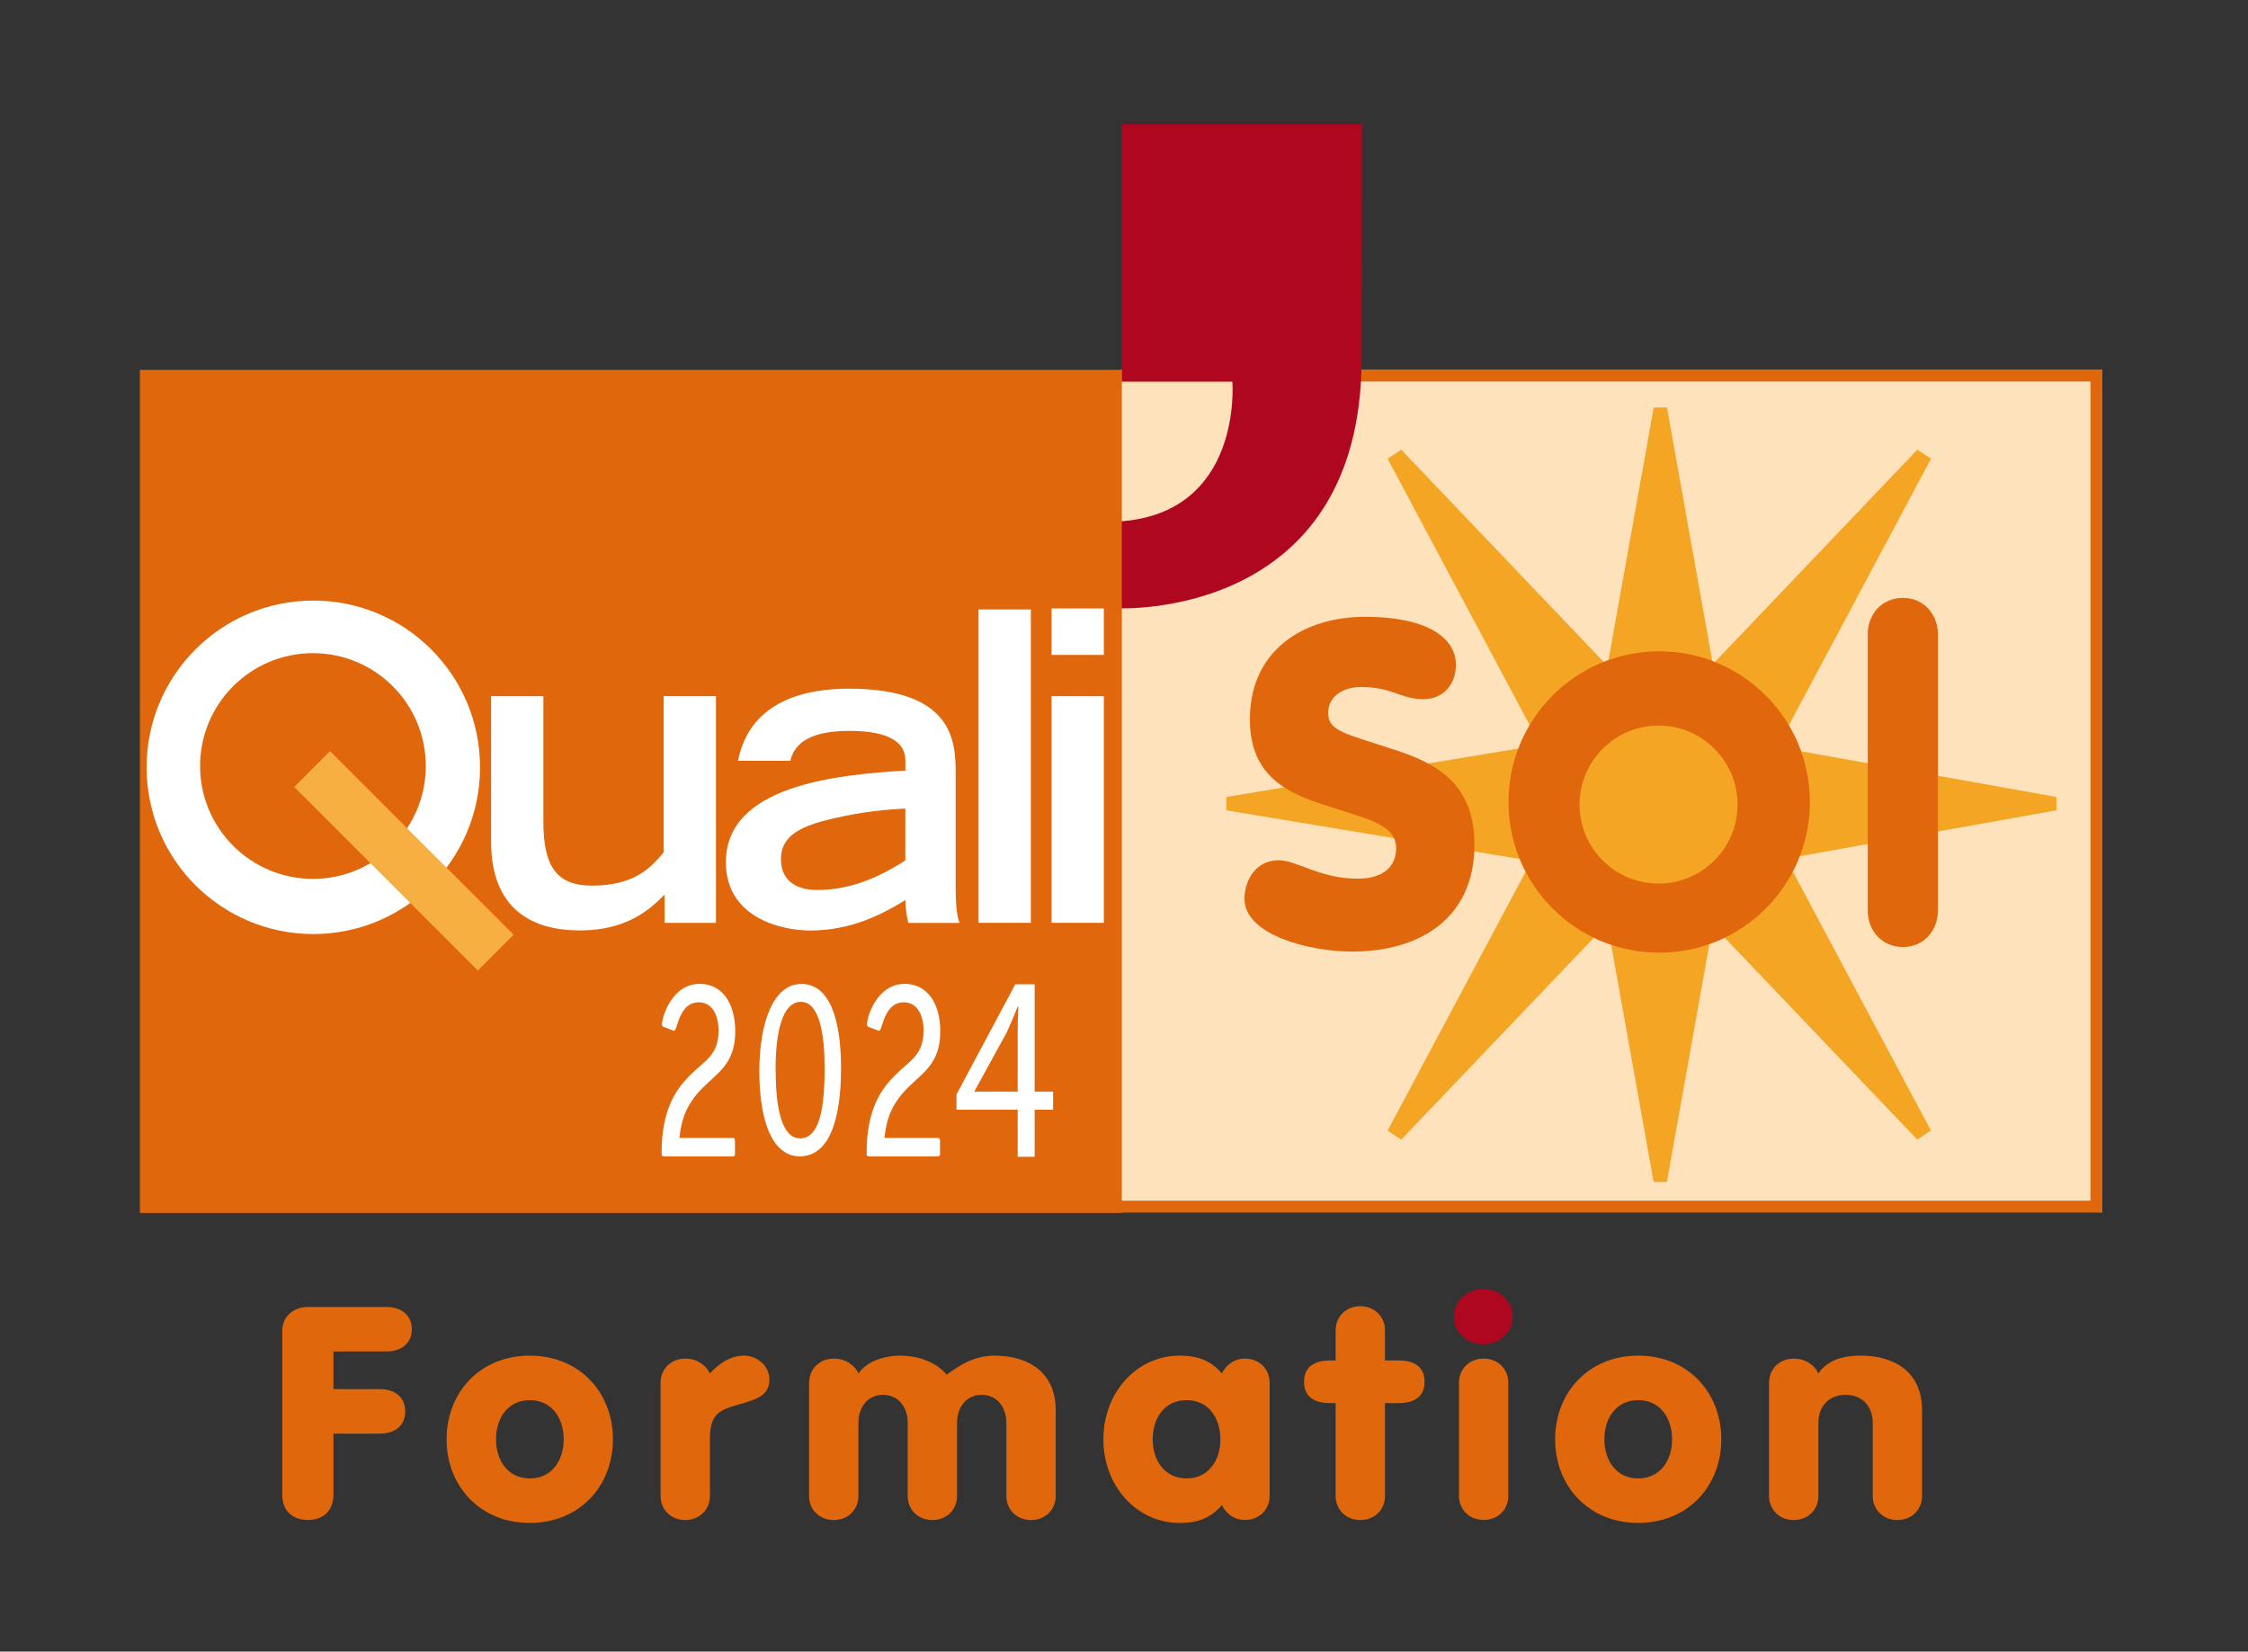 <?xml version="1.0" encoding="UTF-8"?>
<svg id="Calque_1" data-name="Calque 1" xmlns="http://www.w3.org/2000/svg" viewBox="0 0 242.43 178.09">
  <rect x="0" y="0" width="242.43" height="178.09" fill="#333333" stroke="none"/>
  <defs>
    <style>
      .cls-1 {
        fill: #fff;
      }

      .cls-2 {
        fill: #af071f;
      }

      .cls-3 {
        fill: #fde2bc;
      }

      .cls-4 {
        fill: #e0670b;
      }

      .cls-5 {
        fill: none;
      }

      .cls-6 {
        fill: #f5a524;
        fill-rule: evenodd;
      }

      .cls-7 {
        fill: #f7af42;
      }
    </style>
  </defs>
  <rect class="cls-4" x="120.83" y="39.84" width="105.89" height="90.92"/>
  <rect class="cls-3" x="120.83" y="41.14" width="104.61" height="88.33"/>
  <path class="cls-6" d="m221.77,87.38v-1.44l-27.55-4.93c-.35-.98-.79-1.91-1.31-2.79l15.34-28.76-1.48-.97-21.84,22.9c-.09-.04-.18-.06-.27-.1l-4.89-27.35h-1.43l-4.88,27.27c-.17.06-.34.12-.5.18l-21.85-22.9-1.47.97,15.34,28.76c-.47.79-.87,1.62-1.2,2.49l-31.53,5.23v1.44l31.68,5.25c.19.46.4.9.62,1.33l-14.91,27.96,1.47.97,20.79-21.79c.6.29,1.21.55,1.85.76l4.58,25.59h1.43l4.59-25.68c.56-.2,1.1-.42,1.62-.68l20.79,21.79,1.48-.97-14.91-27.95c.28-.53.52-1.07.73-1.63l27.7-4.95Z"/>
  <path class="cls-2" d="m120.97,13.4v27.75h11.93s1.2,14.31-12.36,15.09l-.06,9.35s26.36,1.39,26.36-26.95l.04-25.25h-26.05"/>
  <rect class="cls-4" x="15.09" y="39.88" width="105.89" height="90.92"/>
  <g>
    <g>
      <g>
        <path class="cls-1" d="m77.22,99.51h-5.55v-3.05c-1.68,1.73-4.19,3.87-9.15,3.87s-9.56-2.14-9.56-9.6v-15.66h5.64v13.56c0,4.82,1.46,6.87,5.23,6.87,4.5,0,6.33-1.87,7.74-3.59v-16.84h5.64v24.44Z"/>
        <path class="cls-1" d="m103.06,95.56c0,1.64.09,3.28.44,3.96h-5.55c-.17-.82-.31-1.64-.31-2.46-2.27,1.37-5.64,3.28-10.27,3.28-3.1,0-9.09-1.37-9.09-7.37,0-8.24,11.8-9.42,19.36-9.88v-1.09c0-1.87-1.62-3.19-6.07-3.19-4.98,0-6.03,1.91-6.34,3.23h-5.64c1.31-6.64,7.56-7.78,11.93-7.78,11.32,0,11.54,5.73,11.54,9.1v12.2Zm-5.42-8.37c-3.15.14-5.9.59-8.44,1.23-3.36.82-4.94,2-4.98,4.14-.04,2.09,1.27,3.41,3.93,3.41,4.11,0,7.38-1.86,9.48-3.18v-5.6Z"/>
      </g>
      <path class="cls-1" d="m105.53,65.72h5.64v33.79h-5.64v-33.79Z"/>
      <path class="cls-1" d="m113.4,65.61h5.64v5.01h-5.64v-5.01Zm0,9.46h5.64v24.44h-5.64v-24.44Z"/>
    </g>
    <path class="cls-1" d="m33.79,64.76c-9.92,0-17.98,8.05-17.98,17.98s8.05,17.98,17.98,17.98,17.98-8.05,17.98-17.98-8.05-17.98-17.98-17.98Zm-.04,30.01c-6.72,0-12.17-5.45-12.17-12.17s5.45-12.17,12.17-12.17,12.17,5.45,12.17,12.17-5.45,12.17-12.17,12.17Z"/>
    <rect class="cls-7" x="40.83" y="78.82" width="5.46" height="28" transform="translate(-52.88 58.01) rotate(-45.01)"/>
  </g>
  <g>
    <path class="cls-4" d="m178.93,70.23c-8.96,0-16.25,7.28-16.25,16.25s7.28,16.25,16.25,16.25,16.25-7.28,16.25-16.25-7.28-16.25-16.25-16.25Zm-.07,25.05c-4.7,0-8.52-3.82-8.52-8.52s3.82-8.52,8.52-8.52,8.52,3.81,8.52,8.52-3.82,8.52-8.52,8.52Z"/>
    <path class="cls-4" d="m137.9,92.76c1.94,0,4.46,1.99,8.49,1.99,3.06,0,4.17-1.55,4.17-3.25,0-2.62-3.01-3.15-7.47-4.61-4.08-1.31-8.3-3.06-8.3-9.32,0-7.52,5.87-11.06,12.42-11.06s9.8,2.18,9.8,5.19c0,2.13-1.41,3.69-3.49,3.69-2.52,0-3.35-1.31-6.7-1.31-2.14,0-3.59,1.12-3.59,2.81,0,1.99,1.94,2.23,7.38,4.03,4.27,1.41,8.4,3.59,8.4,10.14,0,7.96-5.87,11.55-13.2,11.55-4.61,0-11.6-1.8-11.6-5.68,0-2.13,1.31-4.17,3.69-4.17Z"/>
    <path class="cls-4" d="m201.42,68.4c0-2.19,1.55-3.93,3.79-3.93s3.78,1.75,3.78,3.93v29.79c0,2.19-1.55,3.93-3.78,3.93s-3.79-1.75-3.79-3.93v-29.79Z"/>
  </g>
  <path class="cls-1" d="m79.27,124.29c0,.34-.04.4-.28.4h-7.35c-.24,0-.29-.08-.29-.37,0-4.75,1.6-6.91,3.09-8.4,1.54-1.56,3.05-2.09,3.05-4.81,0-1.64-.68-3.03-2.13-3.03-2.21,0-2.26,3.08-2.68,3.08-.04,0-.11-.03-.15-.06l-.97-.37c-.09-.03-.17-.11-.17-.26,0-.85,1.08-4.38,4.08-4.38,2.37,0,3.82,2.04,3.82,5.12,0,3.74-2.15,4.56-3.91,6.51-1.69,1.9-1.93,3.51-2.11,4.98h5.71c.24,0,.28.09.28.4v1.19Z"/>
  <path class="cls-1" d="m86.42,106.1c3.24,0,4.28,4.27,4.28,9.09,0,5.32-1.18,9.5-4.45,9.5-3.01,0-4.36-3.93-4.36-9.17s1.5-9.42,4.53-9.42Zm-2.77,9.25c0,4.27.69,7.4,2.64,7.4,2.1,0,2.64-3.27,2.64-7.57,0-3.55-.52-7.15-2.56-7.15s-2.73,3.38-2.73,7.31Z"/>
  <rect class="cls-5" x="71.66" y="124.74" width="49.16" height="6.01"/>
  <path class="cls-4" d="m30.44,143.52c0-1.66,1.33-2.59,2.76-2.59h8.45c1.74,0,2.76.96,2.76,2.4s-1.02,2.4-2.76,2.4h-5.69v4.06h4.98c1.74,0,2.76.93,2.76,2.4s-1.02,2.4-2.76,2.4h-4.98v6.56c0,1.82-1.16,2.75-2.76,2.75s-2.76-.93-2.76-2.75v-17.63Z"/>
  <path class="cls-4" d="m66.1,155.2c0,5.02-3.58,9.02-8.97,9.02s-8.97-4-8.97-9.02,3.58-9.02,8.97-9.02,8.97,4,8.97,9.02Zm-12.61,0c0,2.3,1.3,4.22,3.65,4.22s3.65-1.92,3.65-4.22-1.3-4.22-3.65-4.22-3.65,1.92-3.65,4.22Z"/>
  <path class="cls-4" d="m71.24,149.09c0-1.44,1.09-2.59,2.66-2.59,1.43,0,2.32.86,2.66,1.6.89-.99,2.18-1.92,3.68-1.92,1.36,0,2.73,1.02,2.73,2.59,0,1.73-1.4,2.14-3.34,2.69-2.32.64-3.07,1.22-3.07,3.78v6.08c0,1.44-1.09,2.59-2.66,2.59s-2.66-1.15-2.66-2.59v-12.22Z"/>
  <path class="cls-4" d="m87.26,149.09c0-1.44,1.09-2.59,2.66-2.59,1.43,0,2.32.86,2.66,1.6.85-1.25,2.66-1.92,4.57-1.92,1.53,0,3.65.51,4.94,2.05,1.26-.9,2.86-2.05,5.15-2.05,3.68,0,6.61,1.79,6.61,5.89v9.25c0,1.44-1.09,2.59-2.66,2.59s-2.66-1.15-2.66-2.59v-7.9c0-1.57-.92-3.01-2.66-3.01s-2.66,1.44-2.66,3.01v7.9c0,1.44-1.09,2.59-2.66,2.59s-2.66-1.15-2.66-2.59v-7.9c0-1.57-.92-3.01-2.66-3.01s-2.66,1.44-2.66,3.01v7.9c0,1.44-1.09,2.59-2.66,2.59s-2.66-1.15-2.66-2.59v-12.22Z"/>
  <path class="cls-4" d="m136.92,161.31c0,1.44-1.09,2.59-2.66,2.59-1.29,0-2.11-.83-2.49-1.6-1.19,1.38-2.56,1.92-4.57,1.92-4.64,0-8.21-4-8.21-9.02s3.58-9.02,8.21-9.02c2.01,0,3.37.54,4.57,1.92.38-.77,1.19-1.6,2.49-1.6,1.57,0,2.66,1.15,2.66,2.59v12.22Zm-12.61-6.11c0,2.3,1.3,4.22,3.65,4.22s3.65-1.92,3.65-4.22-1.29-4.22-3.65-4.22-3.65,1.92-3.65,4.22Z"/>
  <path class="cls-4" d="m144.04,151.3h-.61c-1.71,0-2.8-.7-2.8-2.3s1.09-2.3,2.8-2.3h.61v-3.26c0-1.44,1.09-2.59,2.66-2.59s2.66,1.15,2.66,2.59v3.26h1.47c1.71,0,2.8.7,2.8,2.3s-1.09,2.3-2.8,2.3h-1.47v10.02c0,1.44-1.09,2.59-2.66,2.59s-2.66-1.15-2.66-2.59v-10.02Z"/>
  <path class="cls-4" d="m157.34,149.09c0-1.44,1.09-2.59,2.66-2.59s2.66,1.15,2.66,2.59v12.22c0,1.44-1.09,2.59-2.66,2.59s-2.66-1.15-2.66-2.59v-12.22Z"/>
  <path class="cls-4" d="m185.63,155.2c0,5.02-3.58,9.02-8.96,9.02s-8.96-4-8.96-9.02,3.58-9.02,8.96-9.02,8.96,4,8.96,9.02Zm-12.61,0c0,2.3,1.29,4.22,3.65,4.22s3.65-1.92,3.65-4.22-1.3-4.22-3.65-4.22-3.65,1.92-3.65,4.22Z"/>
  <path class="cls-4" d="m190.78,149.09c0-1.44,1.09-2.59,2.66-2.59,1.43,0,2.32.86,2.66,1.6.85-1.25,2.28-1.92,4.57-1.92,3.68,0,6.61,1.79,6.61,5.89v9.25c0,1.44-1.09,2.59-2.66,2.59s-2.66-1.15-2.66-2.59v-7.9c0-1.73-1.09-3.01-2.93-3.01s-2.93,1.28-2.93,3.01v7.9c0,1.44-1.09,2.59-2.66,2.59s-2.66-1.15-2.66-2.59v-12.22Z"/>
  <path class="cls-2" d="m159.96,139c1.74,0,3.17,1.31,3.17,2.98s-1.43,2.98-3.17,2.98-3.17-1.31-3.17-2.98,1.43-2.98,3.17-2.98Z"/>
  <path class="cls-1" d="m101.38,124.29c0,.34-.04.4-.28.4h-7.35c-.24,0-.29-.08-.29-.37,0-4.75,1.6-6.91,3.09-8.4,1.54-1.56,3.05-2.09,3.05-4.81,0-1.64-.68-3.03-2.13-3.03-2.21,0-2.26,3.08-2.68,3.08-.04,0-.11-.03-.15-.06l-.97-.37c-.09-.03-.17-.11-.17-.26,0-.85,1.08-4.38,4.08-4.38,2.37,0,3.82,2.04,3.82,5.12,0,3.74-2.15,4.56-3.91,6.51-1.69,1.9-1.93,3.51-2.11,4.98h5.71c.24,0,.28.09.28.4v1.19Z"/>
  <path class="cls-1" d="m109.75,124.74v-5.08h-6.6v-1.64l6.34-11.88h2.09v11.57h1.99v1.95h-1.99v5.08h-1.82Zm0-7.03v-6.22c0-.97.02-1.94.07-2.92l-.07-.02c-.44,1.11-.79,1.91-1.18,2.77l-3.47,6.33v.06s4.65,0,4.65,0Z"/>
</svg>